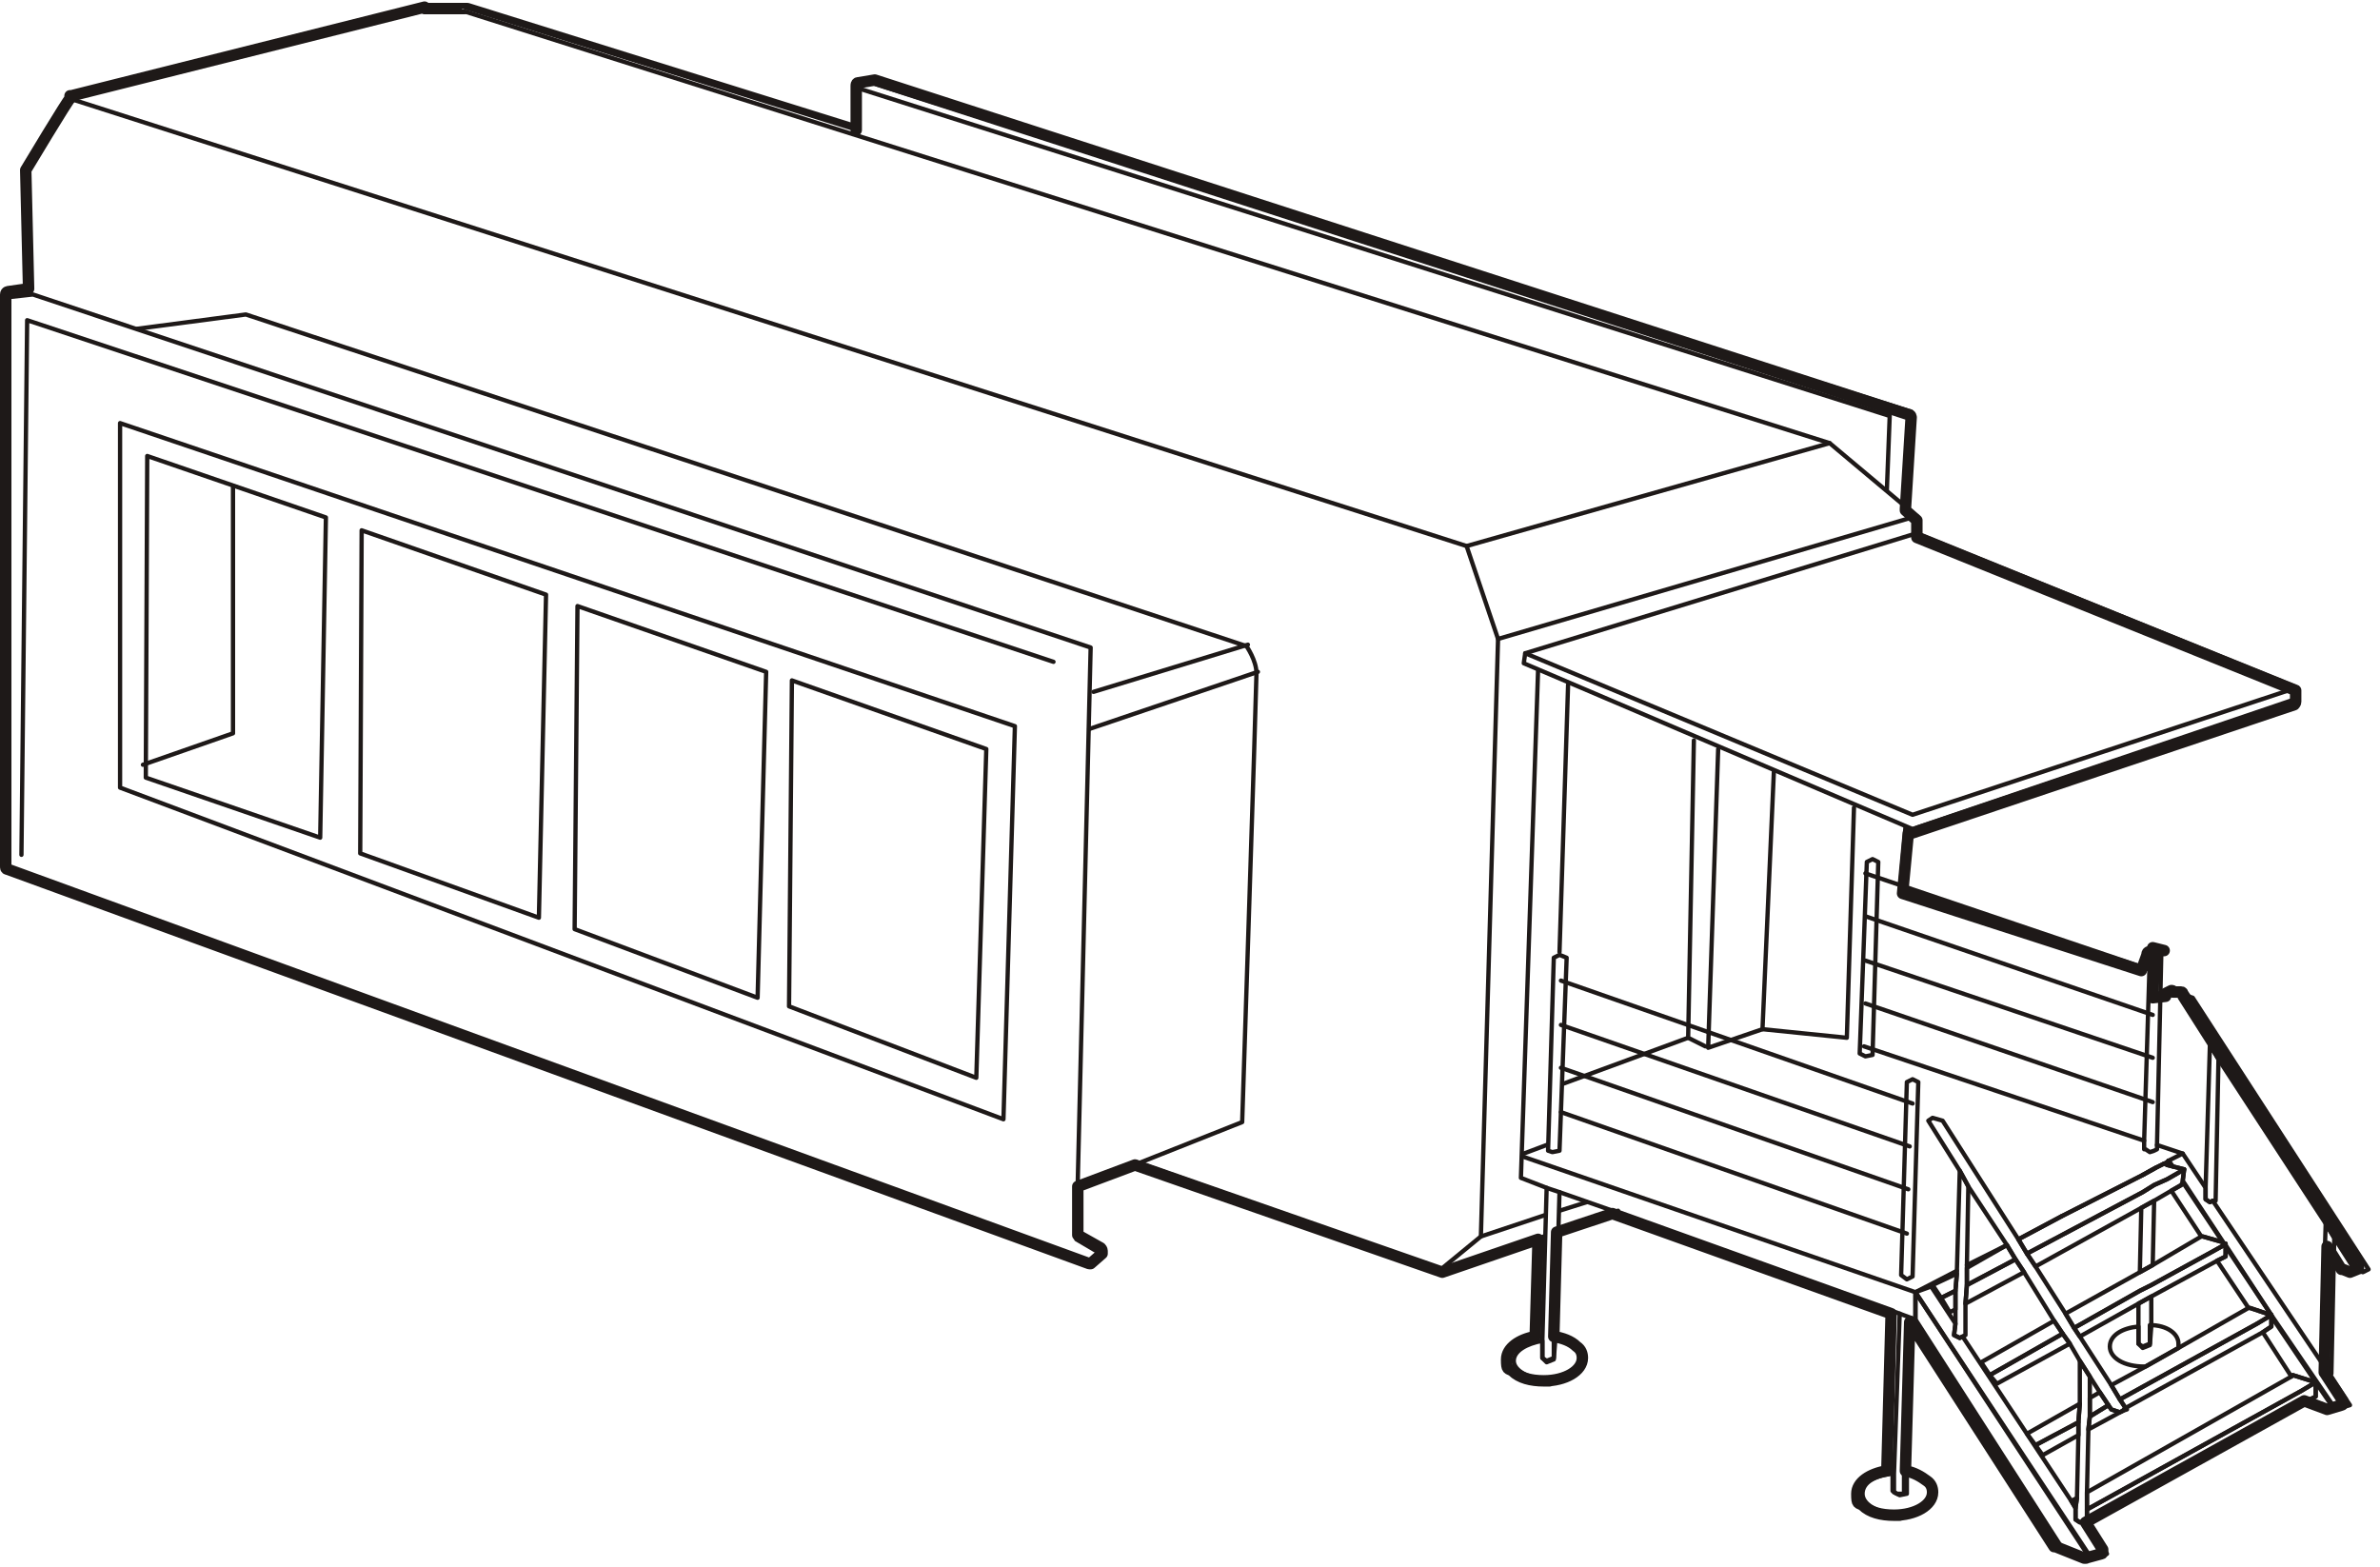 <?xml version="1.0" encoding="UTF-8"?>
<svg xmlns="http://www.w3.org/2000/svg" version="1.1" viewBox="0 0 166.5 109.6">
  <defs>
    <style>
      .cls-1 {
        stroke-width: .8px;
      }

      .cls-1, .cls-2 {
        fill: none;
        stroke: #1e1918;
        stroke-linecap: round;
        stroke-linejoin: round;
      }

      .cls-2 {
        stroke-width: .3px;
      }
    </style>
  </defs>
  <g>
    <g id="Calque_1">
      <path class="cls-2" d="M110.8,95.1c0,.8-1.1,1.4-2.4,1.4-1.4,0-2.5-.6-2.5-1.3s.9-1.2,2-1.4v1.2s.3.2.3.2l.5-.2v-1.3c1.2,0,2.1.6,2.1,1.3Z"></path>
      <path class="cls-2" d="M135.3,104.5c0,.8-1.1,1.4-2.5,1.4-1.3,0-2.5-.6-2.5-1.4s.9-1.3,2.1-1.4v1.2s.3.2.3.2h.5c0-.1,0-1.5,0-1.5,1.1.1,1.9.7,1.9,1.3Z"></path>
      <path class="cls-2" d="M152.4,94.2s0,0,0,.1l-2.3,1.3h0s0,0-.1,0c-1.4,0-2.4-.6-2.4-1.4s.9-1.3,2-1.4v1.2s.3.2.3.2l.5-.2v-1.3c1.2,0,2,.6,2,1.3Z"></path>
      <polygon class="cls-2" points="150.5 90.7 150.5 92.8 150.4 94.1 149.9 94.3 149.6 94 149.6 92.8 149.6 91.2 150.5 90.7"></polygon>
      <polygon class="cls-2" points="149.8 84.5 150.7 84 150.6 88.5 149.7 89 149.8 84.5"></polygon>
      <line class="cls-2" x1="150.8" y1="81.7" x2="149.9" y2="82.2"></line>
      <g>
        <polyline class="cls-2" points="151.7 81.2 152 81.6 151.6 81.5 151.6 81.3"></polyline>
        <polygon class="cls-2" points="155.5 86.9 154.1 86.5 154 86.5 151.9 83.3 152.6 82.9 152.7 82.7 155.5 86.9"></polygon>
        <polygon class="cls-2" points="158.9 92 157.4 91.5 157.3 91.5 155.1 88.2 155.7 87.9 155.7 87.2 158.9 92"></polygon>
        <polygon class="cls-2" points="158.9 92.1 162 96.7 160.4 96.2 160.3 96.3 158.3 93.2 158.9 92.8 158.9 92.1"></polygon>
        <polygon class="cls-2" points="163.3 98.6 161.6 97.9 162 97.7 162 96.7 163.3 98.6"></polygon>
        <polyline class="cls-2" points="151.7 81.2 152 81.6 152 81.6 152.8 81.8 152.7 82.6 155.6 87 155.6 87 155.7 87.1 155.7 87.1 158.9 92 163.4 98.6 164.4 98.3 163 96.2 162.7 96.3 162.4 96.1 162.4 95.3 154.8 84 154.6 84.1 154.3 83.9 154.3 83.1 152.7 80.7"></polyline>
        <g>
          <polygon class="cls-2" points="155.2 74.1 155.2 74.1 155 84 154.8 84 154.6 84.1 154.3 83.9 154.3 83.1 154.6 73.1 154.6 73.1 155.2 74.1"></polygon>
          <polygon class="cls-2" points="163.3 86.6 163.1 96.1 163 96.2 162.7 96.3 162.4 96.1 162.4 95.3 162.7 85.6 163.3 86.6"></polygon>
          <polygon class="cls-2" points="165.7 88.8 165.3 89 164.7 88.8 163.3 86.6 162.7 85.6 155.2 74.1 155.2 74.1 154.6 73.1 152.5 69.8 152.8 69.6 153.4 69.8 165.7 88.8"></polygon>
        </g>
      </g>
      <polygon class="cls-2" points=".5 20.8 2.3 20.6 76.3 45.3 75.3 86.7 77 87.7 76.2 88.4 .5 60.8 .5 20.8"></polygon>
      <g>
        <polygon class="cls-2" points="10.3 31.9 22.8 36.2 22.4 58.6 10.2 54.4 10.3 31.9"></polygon>
        <polygon class="cls-2" points="38.2 41.6 37.7 64.2 25.2 59.7 25.3 37.1 38.2 41.6"></polygon>
        <polygon class="cls-2" points="53.6 47 53 69.8 40.2 65 40.4 42.4 53.6 47"></polygon>
        <polygon class="cls-2" points="55.4 47.6 69 52.4 68.3 75.4 55.2 70.4 55.4 47.6"></polygon>
      </g>
      <polyline class="cls-2" points="1.5 59.8 1.9 22.4 73.7 46.3"></polyline>
      <polygon class="cls-2" points="8.4 29.6 71 50.8 70.2 78.3 8.4 55.1 8.4 29.6"></polygon>
      <path class="cls-2" d="M9.6,23l7.6-1,70,23.2s.7,1,.7,1.9-1,31.4-1,31.4l-11.6,4.6"></path>
      <polyline class="cls-2" points="79.5 81.3 101.1 88.9 108 86.5"></polyline>
      <line class="cls-2" x1="109.1" y1="86.1" x2="113.2" y2="84.7"></line>
      <polygon class="cls-2" points="106.7 45.7 134.1 37.3 160.7 48.1 160.6 48.9 133.8 58 106.6 46.4 106.7 45.7"></polygon>
      <polyline class="cls-2" points="106.7 45.7 133.8 57 160.7 48.1"></polyline>
      <g>
        <line class="cls-2" x1="130.5" y1="61.1" x2="150.6" y2="67.9"></line>
        <line class="cls-2" x1="130.5" y1="64.1" x2="150.6" y2="71"></line>
        <line class="cls-2" x1="130.5" y1="67.2" x2="150.6" y2="74"></line>
        <line class="cls-2" x1="130.5" y1="70.2" x2="150.6" y2="77.1"></line>
      </g>
      <g>
        <line class="cls-2" x1="109.2" y1="68.6" x2="133.8" y2="77.2"></line>
        <line class="cls-2" x1="109.2" y1="71.7" x2="133.6" y2="80.2"></line>
        <line class="cls-2" x1="109.2" y1="74.7" x2="133.5" y2="83.2"></line>
        <line class="cls-2" x1="109.2" y1="77.8" x2="133.4" y2="86.3"></line>
      </g>
      <polyline class="cls-2" points="120.2 52.4 119.5 73.3 123.3 72 129.2 72.6 129.7 56.5"></polyline>
      <line class="cls-2" x1="123.3" y1="72" x2="124.1" y2="53.9"></line>
      <polyline class="cls-2" points="118.5 51.8 118.1 72.6 119.3 73.2"></polyline>
      <line class="cls-2" x1="144.2" y1="85.1" x2="141.2" y2="86.7"></line>
      <polyline class="cls-2" points="130.4 73.2 131 73.4 150 79.8"></polyline>
      <polyline class="cls-2" points="150.9 80.1 152.7 80.7 152.7 80.7 151.7 81.2 151.7 81.2 151.6 81.3 151.4 81.4"></polyline>
      <line class="cls-2" x1="136.9" y1="88.9" x2="134" y2="90.4"></line>
      <line class="cls-2" x1="140.4" y1="87.1" x2="137.6" y2="88.5"></line>
      <polyline class="cls-2" points="5.2 7 102.6 38.2 128 31"></polyline>
      <line class="cls-2" x1="104.8" y1="44.7" x2="134.1" y2="36.1"></line>
      <polygon class="cls-2" points="151.2 66.8 150.9 80.1 150.9 80.4 150.7 80.5 150.4 80.6 150.1 80.4 150 80.4 150 79.8 150.4 66.8 150.8 66.6 151.2 66.8"></polygon>
      <polygon class="cls-2" points="131 73.8 130.5 73.9 130.1 73.7 130.6 60.3 131 60.1 131.4 60.3 131 73.8"></polygon>
      <polygon class="cls-2" points="133.8 89.3 133.4 89.5 133 89.2 133.4 75.7 133.8 75.5 134.2 75.7 133.8 89.3"></polygon>
      <polygon class="cls-2" points="109.1 80.5 108.6 80.6 108.3 80.5 108.7 67 109.1 66.8 109.6 67 109.1 80.5"></polygon>
      <line class="cls-2" x1="118.1" y1="72.6" x2="109.4" y2="75.8"></line>
      <polygon class="cls-2" points="133.7 92.2 133.4 103.2 133.4 104.5 132.9 104.6 132.5 104.4 132.5 103.1 132.9 91.9 133.7 92.2"></polygon>
      <polygon class="cls-2" points="109.1 83.4 108.8 93.8 108.7 95.1 108.2 95.3 107.9 95 107.9 93.8 108.2 83.1 109.1 83.4"></polygon>
      <polyline class="cls-2" points="132.9 91.9 113.1 84.8 109.1 83.4"></polyline>
      <polyline class="cls-2" points="108.2 83.1 106.4 82.4 107.6 46.9"></polyline>
      <polyline class="cls-2" points="133.7 92.2 134 92.3 134 90.4 106.5 80.9"></polyline>
      <polyline class="cls-2" points="10 53.5 16.3 51.3 16.3 34"></polyline>
      <line class="cls-2" x1="76.2" y1="51" x2="88" y2="47"></line>
      <line class="cls-2" x1="76.5" y1="48.4" x2="87.3" y2="45.1"></line>
      <polyline class="cls-2" points="134.1 37.3 134.2 36.2 128 31 32.5 .8 29.5 .6 5 6.9 1.9 12.1 1.9 20.2"></polyline>
      <polyline class="cls-2" points="59.8 9.2 59.8 6.1 61 5.8 133.7 28.8 133.3 35.2"></polyline>
      <polyline class="cls-2" points="132 34.3 132.2 29.1 59.8 6.1"></polyline>
      <polygon class="cls-2" points="143.7 92.4 144.3 93.3 139.2 96.2 138.6 95.3 143.7 92.4"></polygon>
      <polygon class="cls-2" points="155.6 87.1 154.7 87.6 150.5 89.9 149.7 90.3 145.1 92.9 144.5 91.9 149.7 89 150.6 88.5 154 86.5 154.1 86.5 155.5 86.9 155.6 87.1"></polygon>
      <polygon class="cls-2" points="155.7 87 155.6 87 155.6 87.1 155.5 86.9 155.6 87 155.7 87"></polygon>
      <polygon class="cls-2" points="144.3 93.3 144.8 94 139.7 96.8 139.2 96.2 144.3 93.3"></polygon>
      <polygon class="cls-2" points="155.7 87.2 155.7 87.9 155.1 88.2 150.5 90.7 149.6 91.2 145.5 93.5 145.1 92.9 149.7 90.3 150.5 89.9 154.7 87.6 155.6 87.1 155.7 87.2"></polygon>
      <polygon class="cls-2" points="155.7 87 155.7 87.1 155.7 87.2 155.6 87.1 155.6 87 155.7 87"></polygon>
      <polygon class="cls-2" points="135.2 89.9 136.9 89.1 136.8 90.3 135.8 90.8 135.2 89.9"></polygon>
      <polygon class="cls-2" points="141 88.1 137.6 89.9 137.6 88.7 140.4 87.1 141 88.1"></polygon>
      <polygon class="cls-2" points="152.8 81.8 152.3 82.1 152.3 82.1 151.6 82.5 150.7 82.9 149.9 83.4 141.8 87.7 141.2 86.7 144.2 85.1 149.9 82.2 150.8 81.7 151.4 81.4 151.6 81.5 152 81.6 152 81.6 152 81.6 152.8 81.8"></polygon>
      <polyline class="cls-2" points="144.2 85.1 149.9 82.2 150.8 81.7 151.4 81.4"></polyline>
      <polygon class="cls-2" points="145.5 98.2 145.4 99.5 142.4 101.1 141.8 100.3 145.5 98.2"></polygon>
      <polygon class="cls-2" points="147.5 98.3 146.2 99.1 146.2 97.8 146.9 97.4 147.5 98.3"></polygon>
      <polygon class="cls-2" points="158.9 92 157.9 92.6 148.3 97.9 147.7 96.9 150.1 95.6 150.1 95.6 152.4 94.3 157.3 91.5 157.4 91.5 158.9 92 158.9 92"></polygon>
      <polygon class="cls-2" points="158.9 92 158.9 92 158.9 92 158.9 92"></polygon>
      <polygon class="cls-2" points="145.4 99.5 145.4 100.4 142.9 101.8 142.4 101.1 145.4 99.5"></polygon>
      <polygon class="cls-2" points="148.5 98.7 146.1 100 146.2 99.1 147.5 98.3 147.7 98.6 148.3 98.8 148.5 98.7"></polygon>
      <polygon class="cls-2" points="158.9 92.1 158.9 92.1 158.9 92.8 158.3 93.2 148.7 98.5 148.3 97.9 157.9 92.6 158.9 92 158.9 92.1"></polygon>
      <polygon class="cls-2" points="158.9 92 158.9 92.1 158.9 92 158.9 92"></polygon>
      <polygon class="cls-2" points="145.3 104.8 145.2 105.5 145.2 105.5 144.9 105 144.9 105 145.3 104.8"></polygon>
      <polygon class="cls-2" points="162 96.7 161 97.3 146 105.6 146 104.4 160.3 96.3 160.4 96.2 162 96.7"></polygon>
      <polygon class="cls-2" points="162 96.7 162 97.7 161.6 97.9 146.1 106.6 145.9 106.4 146 106.4 146 105.6 161 97.3 162 96.7"></polygon>
      <polygon class="cls-2" points="135.8 90.8 136.8 90.3 136.8 91.6 136.4 91.8 135.8 90.8"></polygon>
      <polygon class="cls-2" points="141.6 89 137.5 91.2 137.6 89.9 141 88.1 141.6 89"></polygon>
      <polygon class="cls-2" points="152.8 81.8 152.7 82.6 152.7 82.6 152.7 82.7 152.6 82.9 151.9 83.3 150.7 84 149.8 84.5 142.4 88.6 141.8 87.7 149.9 83.4 150.7 82.9 151.6 82.5 152.3 82.1 152.3 82.1 152.8 81.8"></polygon>
      <g>
        <polygon class="cls-2" points="134 90.4 146.2 109 144.2 108.2 134 92.3 134 90.4"></polygon>
        <polygon class="cls-2" points="147.4 108.7 146.3 109 134 90.4 135.1 90 136.8 92.6 136.8 92.6 136.7 93.4 137.1 93.6 137.3 93.5 144.9 105 145.2 105.5 145.2 105.5 145.2 106.3 145.5 106.5 145.9 106.4 147.4 108.7"></polygon>
        <g>
          <polygon class="cls-2" points="137.7 83 137.6 88.5 137.6 88.7 137.6 89.9 137.5 91.2 137.5 93.4 137.3 93.5 137.1 93.6 136.7 93.4 136.8 92.6 136.8 92.6 136.8 91.6 136.8 90.3 136.9 89.1 136.9 88.9 137.1 81.9 137.1 81.9 137.7 83"></polygon>
          <polygon class="cls-2" points="146.2 96.3 146.2 97.8 146.2 99.1 146.1 100 146 104.4 146 105.6 146 106.4 145.9 106.4 145.9 106.4 145.5 106.5 145.2 106.3 145.2 105.5 145.2 105.5 145.3 104.8 145.4 100.4 145.4 99.5 145.5 98.2 145.5 95.2 146.2 96.3"></polygon>
          <polygon class="cls-2" points="148.7 98.5 148.5 98.7 148.3 98.8 147.7 98.6 147.5 98.3 146.9 97.4 146.2 96.3 145.5 95.2 144.8 94 144.3 93.3 143.7 92.4 141.6 89 141 88.1 140.4 87.1 140.4 87.1 137.7 83 137.1 81.9 134.9 78.4 135.2 78.2 135.9 78.4 141.2 86.7 141.2 86.7 141.8 87.7 142.4 88.6 144.5 91.9 145.1 92.9 145.5 93.5 147.7 96.9 148.3 97.9 148.7 98.5"></polygon>
          <polygon class="cls-2" points="148.8 98.6 148.5 98.7 148.7 98.5 148.8 98.6"></polygon>
        </g>
      </g>
      <line class="cls-2" x1="133.3" y1="57.9" x2="132.9" y2="62.5"></line>
      <line class="cls-2" x1="109.7" y1="47.9" x2="109.1" y2="66.6"></line>
      <line class="cls-2" x1="106.6" y1="80.7" x2="108.2" y2="80.1"></line>
      <polyline class="cls-2" points="100.8 88.8 103.6 86.5 104.8 44.7 102.6 38.2"></polyline>
      <line class="cls-2" x1="108.1" y1="85" x2="103.6" y2="86.5"></line>
      <line class="cls-2" x1="109.1" y1="84.7" x2="111" y2="84.1"></line>
    </g>
    <g id="outline">
      <path class="cls-1" d="M151.4,66.5h-.5c0-.1-.1-.1-.2-.1l-.4.2c0,0-.1,0-.1.2l-.4,1.1-13-4.2-3.7-1.2.4-4.2h.2c0,0,0,0,0,0s0,0,0,0l26.8-9c0,0,.1-.1.1-.2v-.8c0,0,0,0,0,0,0,0,0,0,0,0,0,0,0,0,0,0,0,0,0,0,0,0,0,0,0,0,0,0,0,0,0,0,0,0l-26.5-10.7v-1c0,0,0-.1,0-.2l-.8-.7s0,0,0-.1l.4-6.4c0,0,0-.2-.2-.2L61.2,5.6s0,0,0,0h0s0,0,0,0l-1.2.2c0,0-.1,0-.1.2v3.1S32.7.6,32.7.6c0,0,0,0,0,0h0s0,0,0,0h-3c0-.1,0-.1,0-.1L5,6.7s0,0-.1,0v.2c-.1,0-3.1,5-3.1,5,0,0,0,0,0,0l.2,8.3-1.4.2c0,0-.2,0-.2.2v40s0,0,0,0H.4c0,.1,0,.2.1.2l75.7,27.6s0,0,0,0c0,0,.1,0,.1,0l.8-.7c0,0,0-.1,0-.2,0,0,0-.1-.1-.2l-1.6-.9v-3.4c0,0,4-1.5,4-1.5l21.5,7.5s0,0,0,0,0,0,0,0l6.7-2.3-.2,6.8c-1.1.2-2,.8-2,1.6s.1.6.4.8c.5.5,1.3.7,2.2.7s0,0,0,0c1.5,0,2.7-.7,2.7-1.6,0-.3-.1-.6-.4-.8-.4-.4-1-.6-1.6-.7l.2-7.3,3.9-1.3,19.5,7-.3,11c-1.2.2-2.1.8-2.1,1.6s.1.6.4.8c.5.5,1.3.7,2.2.7s0,0,0,0c1.5,0,2.7-.7,2.7-1.6,0-.3-.1-.6-.4-.8-.4-.3-.9-.6-1.5-.7l.3-10.4,10.1,15.7s0,0,.1,0l2,.8s0,0,0,0,0,0,0,0c0,0,0,0,.1,0s0,0,0,0l1.1-.3c0,0,.1,0,.1-.1s0-.1,0-.2l-1.2-1.9,15.3-8.5,1.6.6s0,0,0,0,0,0,0,0c0,0,0,0,0,0s0,0,0,0l1-.3c0,0,.1,0,.1-.1,0,0,0-.1,0-.2l-1.3-2s0,0,0,0l.2-8.8,1,1.6s0,0,.1,0l.5.2s0,0,0,0,0,0,0,0l.5-.2c0,0,.1,0,.1-.1s0-.1,0-.2l-12.3-19s0,0,0,0h0c0,0,0-.1-.1-.1h-.6c0-.1,0-.1-.1-.1l-.4.2s0,0,0,.1c0,0,0,.1,0,.1h0c0,0-.9.1-.9.1,0,0,.2-3.4,0-3.5Z"></path>
    </g>
  </g>
</svg>

